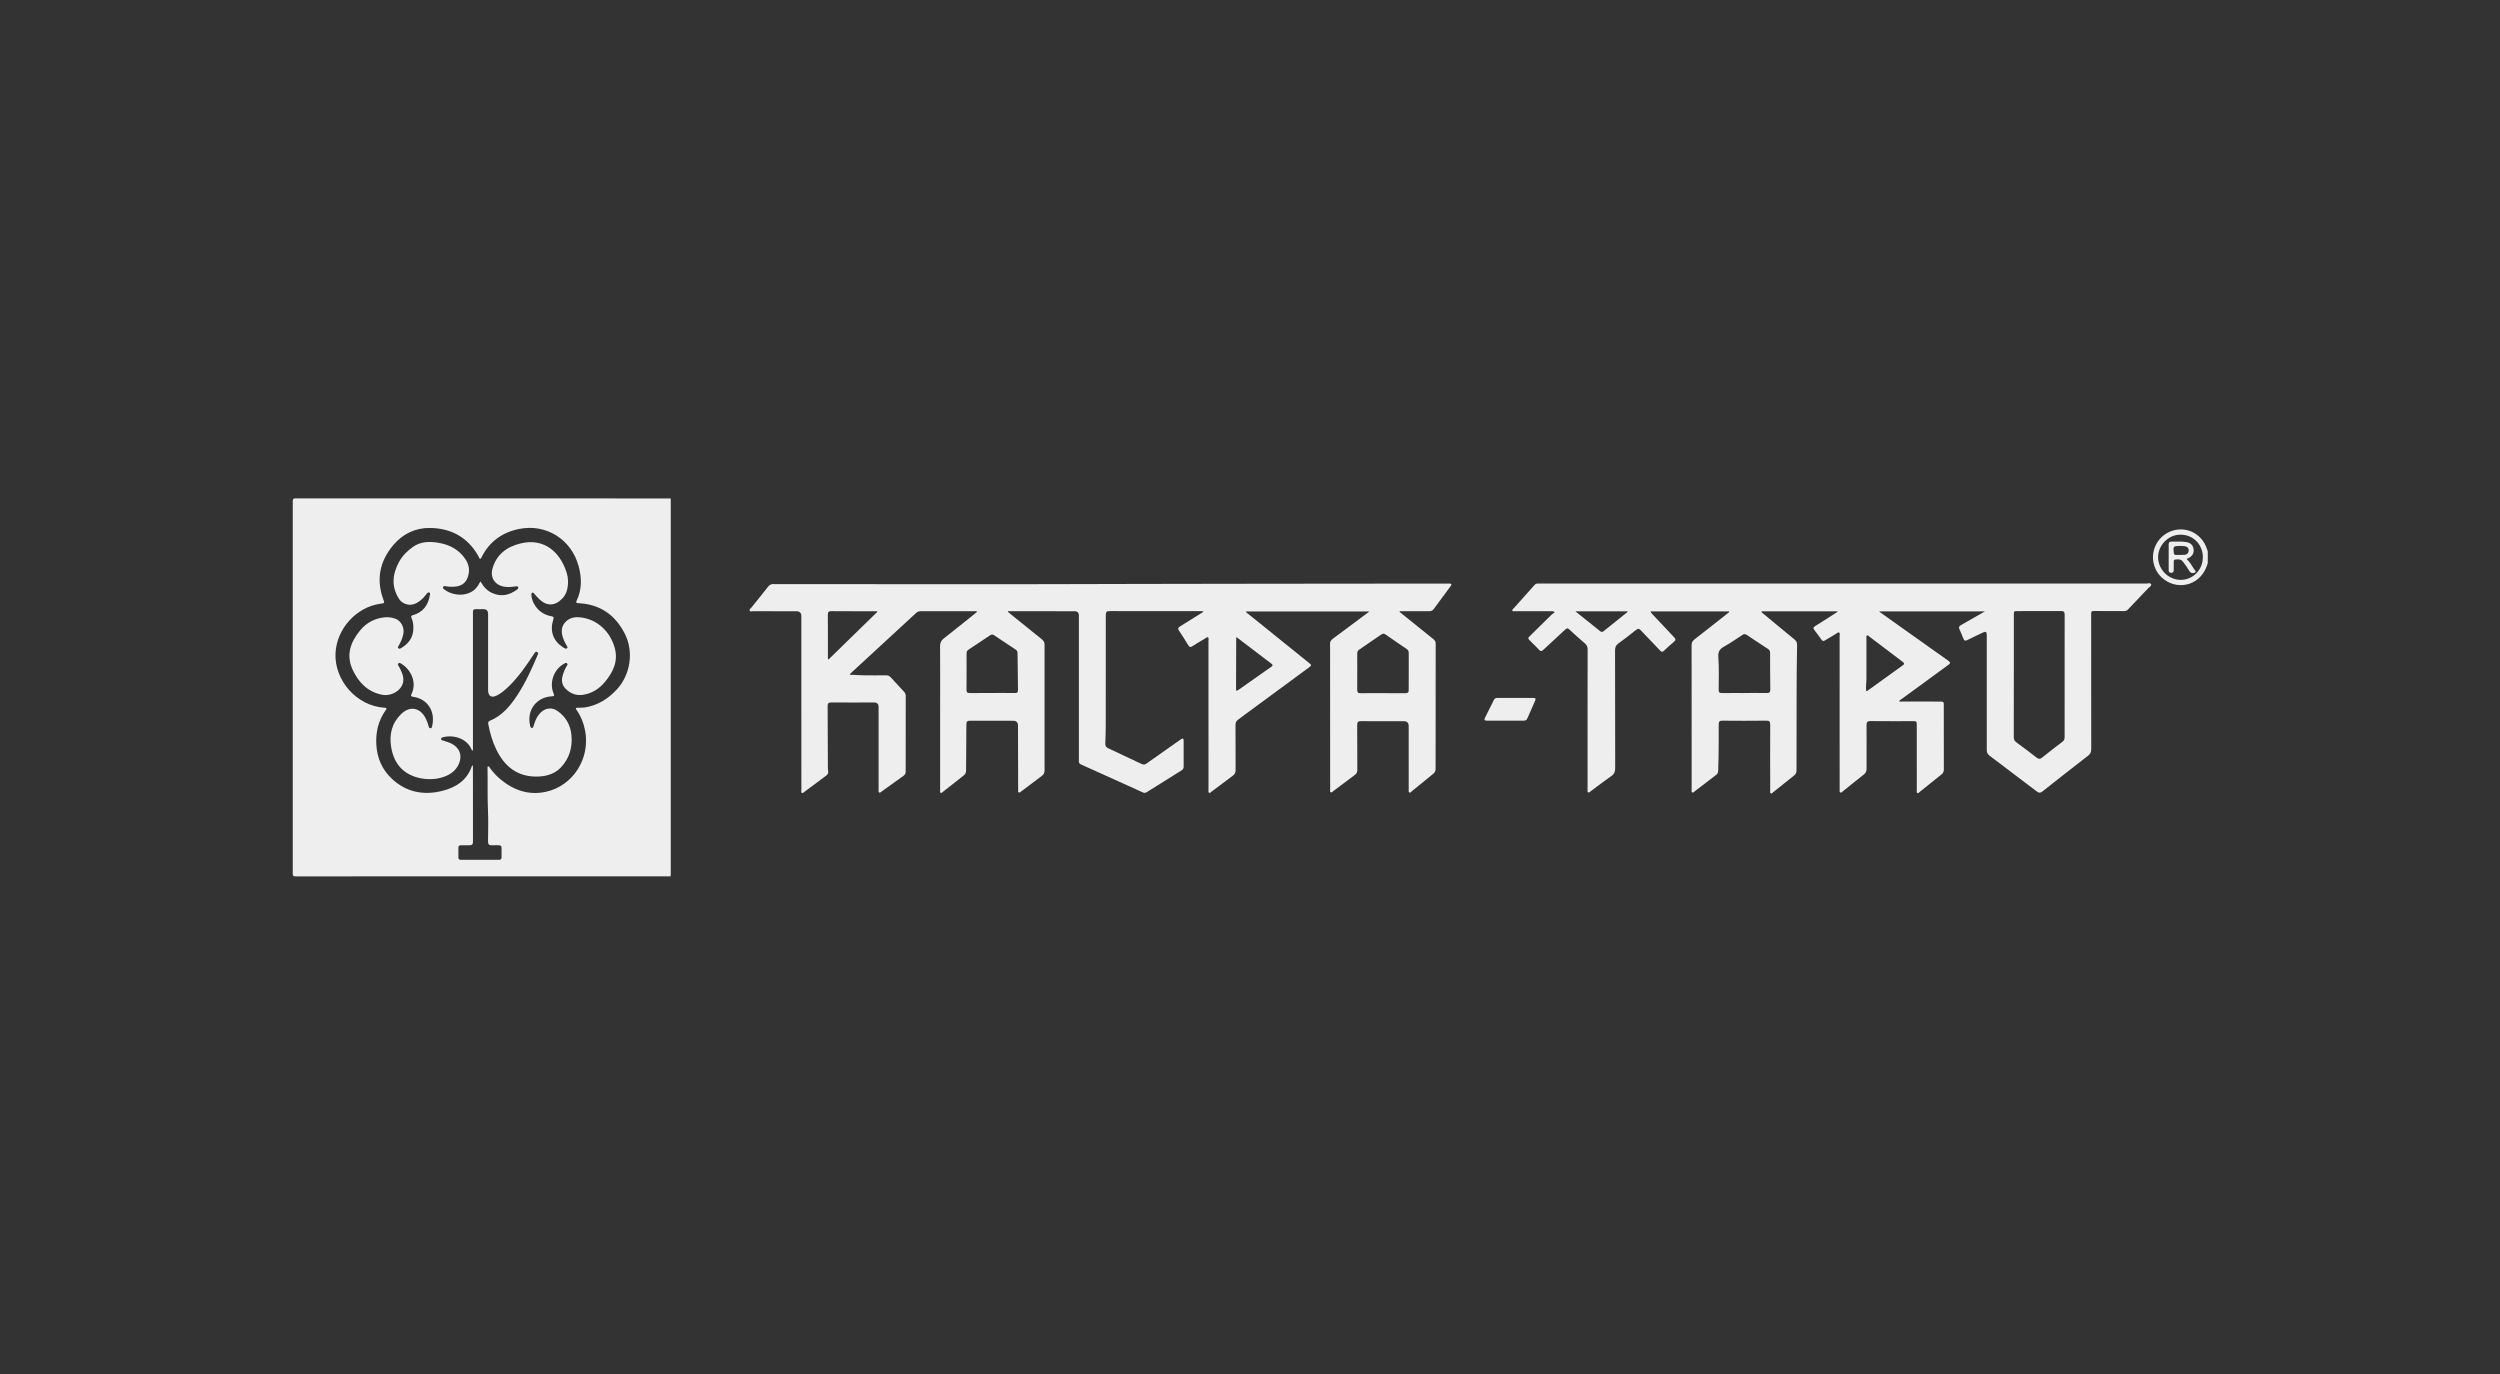 <svg width="231" height="127" viewBox="0 0 231 127" fill="none" xmlns="http://www.w3.org/2000/svg">
<rect x="0" y="0" width="231" height="127" fill="#333333" stroke="none"/>
<g clip-path="url(#clip0_503_3680)">
<g clip-path="url(#clip1_503_3680)">
<path d="M61.972 46.056C61.975 46.177 61.979 46.299 61.979 46.421C61.979 57.816 61.979 69.212 61.979 80.607C61.979 80.729 61.975 80.851 61.972 80.972C50.418 80.972 38.864 80.972 27.309 80.977C27.098 80.977 27.05 80.93 27.051 80.719C27.057 69.249 27.057 57.779 27.051 46.309C27.051 46.098 27.098 46.05 27.309 46.051C38.864 46.057 50.418 46.056 61.972 46.056V46.056ZM43.641 70.709C43.723 70.781 43.699 70.851 43.699 70.911C43.7 72.017 43.7 73.123 43.7 74.228C43.7 75.409 43.695 76.589 43.702 77.77C43.704 78.011 43.615 78.112 43.373 78.102C43.121 78.092 42.867 78.104 42.614 78.1C42.443 78.097 42.351 78.159 42.355 78.345C42.36 78.635 42.36 78.926 42.355 79.216C42.352 79.386 42.432 79.447 42.595 79.447C43.766 79.445 44.937 79.445 46.108 79.447C46.275 79.447 46.346 79.372 46.344 79.209C46.342 78.928 46.339 78.647 46.346 78.366C46.349 78.172 46.26 78.095 46.073 78.1C45.867 78.106 45.66 78.091 45.455 78.103C45.191 78.119 45.091 78.018 45.093 77.746C45.105 76.771 45.131 75.795 45.087 74.823C45.031 73.558 45.072 72.294 45.048 71.03C45.047 70.959 45.016 70.856 45.091 70.824C45.195 70.78 45.225 70.9 45.27 70.961C45.55 71.338 45.859 71.688 46.22 71.99C47.452 73.019 48.846 73.512 50.446 73.16C52.955 72.609 54.555 70.079 54.064 67.508C53.933 66.826 53.687 66.196 53.293 65.624C53.254 65.566 53.17 65.501 53.229 65.429C53.26 65.392 53.35 65.397 53.414 65.395C53.638 65.39 53.862 65.398 54.086 65.36C55.252 65.16 56.194 64.573 56.987 63.714C58.257 62.34 58.58 60.223 57.731 58.555C56.845 56.814 55.438 55.83 53.457 55.736C53.279 55.727 53.183 55.704 53.283 55.494C53.781 54.459 53.756 53.387 53.465 52.312C52.792 49.825 50.452 48.359 47.935 48.881C46.407 49.198 45.231 50.038 44.511 51.458C44.478 51.522 44.464 51.622 44.382 51.626C44.277 51.631 44.274 51.513 44.231 51.446C44.202 51.398 44.183 51.344 44.154 51.296C43.163 49.609 41.639 48.806 39.732 48.783C38.376 48.767 37.206 49.332 36.328 50.379C35.091 51.858 34.746 53.528 35.41 55.366C35.543 55.735 35.559 55.73 35.162 55.782C32.937 56.08 31.102 58.099 31.001 60.358C30.888 62.893 32.974 65.227 35.504 65.392C35.649 65.402 35.796 65.399 35.647 65.607C34.969 66.552 34.712 67.621 34.769 68.767C34.833 70.028 35.308 71.129 36.236 71.983C37.553 73.197 39.132 73.506 40.84 73.084C42.115 72.769 43.154 72.114 43.603 70.781C43.612 70.755 43.628 70.733 43.641 70.71V70.709Z" fill="#EEEEEE"/>
<path d="M204 52.016C203.813 52.675 203.484 53.235 202.907 53.633C201.426 54.654 199.331 53.778 198.983 51.989C198.722 50.644 199.548 49.339 200.876 48.998C202.181 48.664 203.485 49.398 203.915 50.709C203.941 50.789 203.971 50.868 203.999 50.947V52.016H204ZM203.54 51.508C203.578 50.558 202.863 49.429 201.51 49.403C200.37 49.381 199.403 50.373 199.408 51.494C199.414 52.619 200.364 53.575 201.482 53.58C202.621 53.586 203.539 52.661 203.541 51.508H203.54Z" fill="#EEEEEE"/>
<path d="M93.13 56.535C93.343 56.71 93.556 56.886 93.771 57.06C94.602 57.731 95.43 58.406 96.266 59.069C96.445 59.211 96.518 59.364 96.517 59.592C96.511 63.453 96.511 67.314 96.517 71.174C96.517 71.404 96.45 71.557 96.265 71.693C95.631 72.159 95.008 72.64 94.378 73.112C94.307 73.165 94.237 73.27 94.139 73.222C94.041 73.174 94.078 73.055 94.078 72.965C94.072 70.988 94.067 69.011 94.062 67.034C94.062 66.744 93.912 66.599 93.614 66.599C92.293 66.599 90.972 66.605 89.65 66.594C89.386 66.591 89.293 66.665 89.293 66.94C89.293 68.354 89.269 69.768 89.265 71.182C89.264 71.391 89.202 71.531 89.038 71.659C88.401 72.152 87.773 72.657 87.139 73.154C87.076 73.204 87.012 73.295 86.925 73.26C86.827 73.222 86.868 73.113 86.868 73.034C86.866 70.598 86.867 68.162 86.868 65.726C86.868 63.721 86.876 61.715 86.864 59.71C86.863 59.4 86.952 59.192 87.2 58.999C88.154 58.257 89.091 57.493 90.035 56.738C90.121 56.669 90.202 56.596 90.291 56.52C90.205 56.444 90.117 56.476 90.038 56.476C88.389 56.475 86.74 56.478 85.091 56.476C84.924 56.476 84.789 56.509 84.659 56.629C82.637 58.499 80.61 60.363 78.585 62.23C78.56 62.253 78.545 62.285 78.504 62.342C78.97 62.363 79.405 62.392 79.841 62.399C80.515 62.408 81.19 62.407 81.865 62.398C82.049 62.396 82.185 62.454 82.307 62.589C82.716 63.041 83.13 63.487 83.546 63.931C83.65 64.042 83.691 64.162 83.69 64.311C83.686 66.635 83.684 68.959 83.685 71.283C83.685 71.459 83.627 71.582 83.482 71.684C82.809 72.162 82.143 72.648 81.473 73.128C81.4 73.18 81.324 73.283 81.23 73.226C81.143 73.173 81.183 73.053 81.183 72.964C81.182 70.415 81.182 67.866 81.182 65.317C81.182 65.045 81.042 64.909 80.763 64.909C79.451 64.91 78.139 64.918 76.827 64.907C76.559 64.905 76.47 64.983 76.473 65.256C76.488 67.158 76.489 69.06 76.496 70.963C76.496 71.065 76.507 71.168 76.524 71.269C76.552 71.45 76.478 71.566 76.334 71.671C75.669 72.159 75.011 72.656 74.349 73.148C74.276 73.202 74.204 73.308 74.111 73.27C73.992 73.222 74.047 73.088 74.047 72.993C74.044 70.238 74.045 67.483 74.045 64.729C74.045 62.133 74.045 59.537 74.045 56.942C74.045 56.633 73.895 56.479 73.596 56.479C72.256 56.479 70.916 56.48 69.575 56.477C69.47 56.477 69.32 56.535 69.269 56.418C69.22 56.306 69.359 56.227 69.426 56.143C69.935 55.505 70.454 54.877 70.953 54.233C71.108 54.032 71.279 53.939 71.526 53.971C71.572 53.978 71.619 53.973 71.666 53.973C82.686 53.971 93.706 53.999 104.726 53.957C110.516 53.935 116.306 53.949 122.096 53.932C125.994 53.92 129.893 53.924 133.791 53.922C133.837 53.922 133.885 53.923 133.931 53.922C134.146 53.918 134.151 54.008 134.04 54.157C133.695 54.624 133.351 55.092 133.006 55.56C132.833 55.794 132.655 56.023 132.489 56.262C132.382 56.416 132.25 56.475 132.063 56.474C131.201 56.468 130.339 56.474 129.477 56.477C129.425 56.477 129.365 56.454 129.303 56.526C129.762 56.896 130.219 57.264 130.676 57.632C131.267 58.109 131.855 58.588 132.45 59.058C132.597 59.174 132.658 59.302 132.658 59.488C132.652 63.34 132.649 67.191 132.649 71.042C132.649 71.239 132.581 71.377 132.43 71.499C131.773 72.029 131.125 72.568 130.469 73.098C130.396 73.157 130.326 73.285 130.213 73.218C130.126 73.166 130.165 73.046 130.165 72.955C130.163 70.997 130.164 69.038 130.163 67.08C130.163 66.787 130.012 66.64 129.71 66.639C128.399 66.639 127.086 66.646 125.775 66.634C125.495 66.631 125.402 66.707 125.405 66.997C125.419 68.374 125.408 69.752 125.415 71.129C125.416 71.336 125.359 71.478 125.188 71.603C124.524 72.091 123.869 72.593 123.209 73.087C123.136 73.141 123.065 73.248 122.972 73.21C122.851 73.163 122.907 73.029 122.907 72.934C122.903 69.036 122.901 65.138 122.9 61.24C122.9 60.668 122.909 60.096 122.896 59.525C122.891 59.305 122.963 59.162 123.14 59.031C124.219 58.237 125.29 57.432 126.364 56.63C126.408 56.598 126.449 56.562 126.529 56.498H115.126C115.145 56.614 115.248 56.654 115.322 56.712C117.181 58.213 119.042 59.712 120.901 61.211C121.221 61.469 121.222 61.471 120.891 61.715C118.734 63.305 116.578 64.896 114.416 66.48C114.229 66.617 114.159 66.763 114.161 66.993C114.17 68.38 114.161 69.767 114.17 71.154C114.172 71.385 114.097 71.538 113.913 71.673C113.256 72.156 112.609 72.651 111.956 73.139C111.885 73.192 111.815 73.3 111.719 73.253C111.62 73.205 111.666 73.084 111.666 72.996C111.664 71.197 111.664 69.398 111.664 67.599C111.664 64.797 111.664 61.995 111.663 59.193C111.663 59.093 111.71 58.955 111.622 58.901C111.515 58.835 111.42 58.96 111.328 59.014C110.931 59.245 110.536 59.478 110.149 59.724C109.991 59.824 109.904 59.793 109.81 59.642C109.526 59.179 109.24 58.716 108.937 58.266C108.804 58.068 108.869 57.981 109.046 57.874C109.764 57.434 110.475 56.983 111.202 56.528C111.12 56.44 111.033 56.472 110.958 56.472C108.147 56.47 105.336 56.474 102.525 56.465C102.252 56.465 102.175 56.552 102.176 56.819C102.18 60.212 102.177 63.604 102.171 66.996C102.17 67.566 102.155 68.138 102.129 68.708C102.12 68.928 102.198 69.047 102.397 69.138C103.435 69.617 104.469 70.103 105.499 70.598C105.685 70.686 105.813 70.639 105.96 70.534C106.885 69.878 107.814 69.227 108.74 68.575C108.863 68.489 108.988 68.406 109.109 68.317C109.302 68.172 109.369 68.244 109.369 68.458C109.367 69.255 109.366 70.051 109.369 70.848C109.37 71.008 109.298 71.106 109.168 71.188C108.094 71.856 107.021 72.527 105.95 73.2C105.835 73.272 105.732 73.278 105.609 73.222C103.697 72.356 101.785 71.492 99.872 70.63C99.745 70.572 99.683 70.487 99.689 70.347C99.692 70.254 99.689 70.16 99.689 70.066C99.689 65.672 99.689 61.277 99.689 56.883C99.689 56.614 99.556 56.48 99.291 56.479C97.342 56.478 95.393 56.477 93.444 56.475C93.345 56.475 93.246 56.475 93.147 56.475C93.14 56.496 93.134 56.516 93.127 56.537L93.13 56.535ZM127.755 64.048C128.457 64.048 129.159 64.044 129.861 64.051C130.069 64.053 130.166 63.997 130.164 63.767C130.157 62.625 130.162 61.483 130.168 60.342C130.169 60.177 130.119 60.062 129.978 59.967C129.326 59.528 128.677 59.085 128.035 58.632C127.876 58.519 127.764 58.532 127.612 58.639C126.946 59.107 126.273 59.566 125.599 60.021C125.459 60.115 125.407 60.228 125.408 60.394C125.414 61.508 125.417 62.621 125.406 63.735C125.404 63.987 125.496 64.056 125.734 64.052C126.408 64.04 127.081 64.048 127.755 64.048V64.048ZM91.669 64.035V64.031C92.371 64.031 93.073 64.024 93.775 64.035C93.997 64.038 94.067 63.963 94.063 63.744C94.042 62.612 94.032 61.48 94.021 60.349C94.02 60.205 93.972 60.103 93.849 60.023C93.184 59.586 92.521 59.146 91.862 58.701C91.725 58.608 91.615 58.611 91.481 58.702C90.822 59.147 90.16 59.588 89.495 60.025C89.364 60.111 89.311 60.215 89.311 60.372C89.314 61.495 89.316 62.618 89.304 63.741C89.302 63.983 89.398 64.042 89.62 64.038C90.303 64.028 90.986 64.034 91.669 64.034L91.669 64.035ZM81.077 56.524C80.987 56.454 80.909 56.479 80.838 56.478C79.499 56.476 78.161 56.484 76.823 56.471C76.559 56.469 76.49 56.554 76.492 56.808C76.504 58.1 76.497 59.392 76.499 60.683C76.499 60.763 76.47 60.85 76.547 60.946C78.059 59.471 79.566 57.999 81.077 56.524V56.524ZM114.266 58.878C114.235 58.919 114.225 58.927 114.225 58.934C114.219 60.515 114.213 62.096 114.211 63.677C114.211 63.881 114.308 63.831 114.42 63.753C115.437 63.036 116.455 62.319 117.475 61.607C117.637 61.494 117.609 61.419 117.468 61.316C117.203 61.124 116.946 60.921 116.686 60.723C115.883 60.111 115.08 59.498 114.266 58.878V58.878Z" fill="#EEEEEE"/>
<path d="M159.791 56.494H152.511C152.555 56.647 152.661 56.728 152.748 56.822C153.394 57.513 154.038 58.205 154.693 58.889C154.843 59.046 154.859 59.144 154.679 59.293C154.362 59.555 154.059 59.836 153.763 60.122C153.621 60.259 153.527 60.251 153.395 60.111C152.803 59.485 152.198 58.87 151.61 58.241C151.457 58.077 151.355 58.058 151.172 58.205C150.64 58.634 150.096 59.05 149.543 59.452C149.314 59.618 149.231 59.802 149.231 60.085C149.24 63.712 149.233 67.338 149.244 70.965C149.245 71.297 149.161 71.517 148.879 71.712C148.239 72.154 147.627 72.635 147 73.096C146.923 73.152 146.847 73.275 146.737 73.209C146.654 73.158 146.692 73.036 146.692 72.945C146.691 70.415 146.691 67.886 146.691 65.356C146.691 63.575 146.687 61.795 146.696 60.015C146.698 59.777 146.63 59.611 146.45 59.456C145.96 59.035 145.479 58.603 145.005 58.163C144.865 58.032 144.781 58.027 144.639 58.161C143.963 58.796 143.272 59.414 142.596 60.049C142.444 60.193 142.351 60.197 142.21 60.043C141.955 59.768 141.682 59.511 141.418 59.245C141.153 58.978 141.152 58.975 141.411 58.719C142.05 58.087 142.69 57.455 143.334 56.826C143.426 56.735 143.542 56.667 143.665 56.575C143.513 56.445 143.408 56.477 143.315 56.477C142.209 56.474 141.104 56.476 139.998 56.473C139.91 56.473 139.785 56.521 139.742 56.422C139.701 56.324 139.818 56.262 139.877 56.196C140.512 55.482 141.152 54.773 141.787 54.058C141.876 53.958 141.976 53.913 142.107 53.917C142.21 53.921 142.313 53.917 142.416 53.917C161.044 53.917 179.673 53.917 198.301 53.921C198.461 53.921 198.695 53.828 198.765 53.99C198.826 54.129 198.603 54.236 198.498 54.347C197.875 55.009 197.243 55.661 196.62 56.323C196.503 56.449 196.368 56.467 196.214 56.466C195.343 56.462 194.471 56.459 193.6 56.458C193.225 56.457 193.224 56.459 193.224 56.83C193.224 60.962 193.221 65.095 193.23 69.227C193.23 69.502 193.141 69.671 192.927 69.837C191.519 70.925 190.117 72.022 188.723 73.129C188.519 73.291 188.39 73.275 188.195 73.126C186.744 72.016 185.287 70.913 183.826 69.816C183.64 69.676 183.578 69.517 183.578 69.291C183.581 65.74 183.578 62.188 183.576 58.636C183.576 58.397 183.469 58.328 183.256 58.431C182.766 58.666 182.272 58.893 181.788 59.139C181.588 59.24 181.487 59.206 181.41 58.994C181.304 58.704 181.181 58.419 181.05 58.14C180.962 57.952 181.024 57.854 181.192 57.759C181.91 57.356 182.623 56.944 183.41 56.494H173.614C174.086 56.832 174.514 57.139 174.944 57.445C176.639 58.651 178.333 59.859 180.032 61.058C180.254 61.215 180.213 61.3 180.021 61.44C178.587 62.481 177.16 63.528 175.731 64.575C175.643 64.639 175.538 64.685 175.477 64.793C175.577 64.853 175.681 64.823 175.779 64.823C176.931 64.826 178.084 64.824 179.237 64.825C179.592 64.825 179.607 64.84 179.607 65.185C179.608 67.153 179.605 69.12 179.611 71.088C179.612 71.295 179.549 71.436 179.385 71.565C178.716 72.093 178.055 72.632 177.39 73.165C177.321 73.22 177.255 73.331 177.154 73.27C177.079 73.224 177.111 73.115 177.111 73.033C177.11 71.037 177.11 69.041 177.11 67.046C177.11 66.636 177.109 66.635 176.714 66.635C175.421 66.635 174.128 66.642 172.835 66.628C172.55 66.626 172.468 66.712 172.47 66.996C172.481 68.336 172.464 69.676 172.472 71.016C172.474 71.268 172.39 71.432 172.194 71.584C171.551 72.085 170.921 72.603 170.284 73.112C170.215 73.168 170.147 73.274 170.048 73.225C169.951 73.178 169.984 73.058 169.984 72.969C169.982 71.572 169.982 70.176 169.982 68.78C169.982 65.444 169.982 62.108 169.981 58.772C169.981 58.663 170.034 58.517 169.936 58.454C169.83 58.385 169.735 58.514 169.642 58.568C169.3 58.764 168.961 58.963 168.628 59.172C168.486 59.261 168.396 59.24 168.302 59.105C168.092 58.806 167.879 58.508 167.652 58.222C167.521 58.056 167.536 57.965 167.721 57.851C168.382 57.442 169.033 57.017 169.687 56.597C169.724 56.574 169.755 56.544 169.831 56.485H162.761C162.749 56.607 162.854 56.642 162.919 56.696C163.877 57.492 164.833 58.291 165.802 59.075C165.992 59.229 166.057 59.393 166.052 59.628C165.98 62.784 166.019 65.942 166.002 69.099C165.998 69.801 165.993 70.504 165.997 71.206C165.998 71.404 165.923 71.539 165.77 71.659C165.122 72.169 164.482 72.689 163.838 73.202C163.775 73.252 163.71 73.348 163.624 73.308C163.521 73.26 163.568 73.141 163.568 73.053C163.563 71.02 163.556 68.987 163.567 66.953C163.568 66.669 163.489 66.586 163.203 66.589C161.854 66.604 160.504 66.603 159.156 66.59C158.882 66.587 158.806 66.671 158.808 66.94C158.817 67.933 158.806 68.926 158.795 69.919C158.791 70.359 158.764 70.799 158.759 71.238C158.757 71.407 158.686 71.516 158.557 71.614C157.908 72.107 157.264 72.606 156.614 73.099C156.538 73.157 156.461 73.279 156.353 73.214C156.269 73.164 156.308 73.041 156.308 72.951C156.307 70.458 156.307 67.966 156.307 65.473C156.307 63.524 156.311 61.575 156.303 59.626C156.302 59.386 156.377 59.23 156.567 59.083C157.598 58.286 158.617 57.476 159.64 56.67C159.696 56.626 159.765 56.592 159.793 56.494L159.791 56.494ZM186.078 62.463C186.078 64.346 186.081 66.229 186.074 68.111C186.074 68.318 186.13 68.457 186.302 68.583C186.937 69.047 187.565 69.522 188.186 70.005C188.361 70.141 188.487 70.163 188.673 70.014C189.3 69.508 189.938 69.017 190.58 68.53C190.734 68.413 190.771 68.275 190.771 68.094C190.768 64.328 190.766 60.563 190.774 56.797C190.774 56.539 190.698 56.459 190.44 56.461C189.11 56.471 187.78 56.465 186.449 56.466C186.081 56.466 186.079 56.467 186.079 56.842C186.079 58.715 186.079 60.589 186.079 62.462L186.078 62.463ZM161.165 64.037V64.032C161.858 64.032 162.551 64.021 163.243 64.037C163.509 64.044 163.579 63.945 163.576 63.696C163.56 62.573 163.557 61.449 163.558 60.326C163.558 60.157 163.501 60.05 163.359 59.958C162.707 59.535 162.057 59.11 161.415 58.672C161.256 58.564 161.141 58.574 160.988 58.675C160.433 59.041 159.885 59.42 159.306 59.743C158.904 59.968 158.739 60.206 158.774 60.705C158.846 61.712 158.811 62.725 158.807 63.736C158.806 63.971 158.885 64.045 159.115 64.041C159.798 64.03 160.481 64.037 161.165 64.037H161.165ZM172.441 63.877C172.501 63.849 172.537 63.838 172.566 63.817C173.653 63.035 174.738 62.249 175.826 61.47C176.034 61.321 175.919 61.237 175.786 61.137C174.771 60.369 173.756 59.598 172.74 58.831C172.671 58.779 172.602 58.663 172.504 58.724C172.419 58.777 172.46 58.897 172.459 58.988C172.457 60.243 172.457 61.498 172.458 62.753C172.458 63.116 172.377 63.478 172.44 63.878L172.441 63.877ZM145.562 56.486C146.365 57.128 147.118 57.727 147.868 58.331C148.004 58.44 148.099 58.381 148.211 58.291C148.889 57.744 149.571 57.203 150.249 56.657C150.302 56.615 150.39 56.595 150.382 56.486H145.562V56.486Z" fill="#EEEEEE"/>
<path d="M139.082 66.588C138.521 66.588 137.961 66.584 137.399 66.59C137.175 66.591 137.109 66.522 137.219 66.307C137.492 65.775 137.759 65.24 138.022 64.702C138.091 64.561 138.182 64.488 138.346 64.488C139.458 64.492 140.571 64.492 141.683 64.489C141.888 64.489 141.929 64.565 141.847 64.746C141.601 65.292 141.358 65.838 141.123 66.388C141.051 66.558 140.928 66.59 140.765 66.589C140.204 66.585 139.643 66.587 139.082 66.587V66.588Z" fill="#EEEEEE"/>
<path d="M44.406 53.731C44.671 54.223 45.011 54.593 45.507 54.808C46.336 55.168 47.079 54.989 47.775 54.475C47.85 54.419 47.931 54.35 47.873 54.241C47.824 54.148 47.732 54.168 47.647 54.181C47.314 54.232 46.983 54.263 46.643 54.218C45.777 54.103 45.272 53.41 45.498 52.571C45.855 51.245 46.802 50.536 48.079 50.218C50.258 49.675 51.738 50.992 52.35 52.883C52.515 53.391 52.532 53.915 52.414 54.437C52.339 54.772 52.188 55.073 51.945 55.32C51.263 56.011 50.52 56.025 49.819 55.356C49.657 55.202 49.516 55.025 49.364 54.859C49.314 54.805 49.267 54.729 49.18 54.765C49.097 54.798 49.1 54.885 49.1 54.96C49.1 55.025 49.103 55.091 49.115 55.156C49.282 56.045 50.001 56.775 50.897 56.928C51.141 56.97 51.199 57.013 51.117 57.272C50.785 58.323 51.113 59.213 52.021 59.812C52.076 59.848 52.131 59.884 52.191 59.911C52.261 59.941 52.339 59.955 52.401 59.892C52.47 59.821 52.422 59.751 52.384 59.688C52.204 59.401 52.063 59.096 51.972 58.768C51.811 58.185 51.942 57.685 52.426 57.313C52.788 57.035 53.232 56.996 53.66 57.047C55.169 57.227 56.366 58.321 56.796 59.847C57.146 61.087 56.658 62.089 55.904 63.001C55.383 63.63 54.721 64.064 53.893 64.197C53.239 64.302 52.687 64.084 52.24 63.617C51.932 63.296 51.863 62.893 51.978 62.465C52.062 62.157 52.174 61.86 52.34 61.584C52.389 61.502 52.49 61.406 52.404 61.306C52.304 61.193 52.194 61.29 52.101 61.341C51.174 61.852 50.731 63.091 51.148 64.063C51.255 64.311 51.192 64.329 50.964 64.342C49.541 64.427 48.648 65.653 48.984 67.04C49.008 67.14 49.016 67.264 49.151 67.263C49.268 67.262 49.283 67.146 49.309 67.058C49.443 66.593 49.624 66.156 49.987 65.816C50.429 65.402 51.006 65.342 51.504 65.687C52.284 66.227 52.713 66.992 52.801 67.923C52.909 69.057 52.614 70.085 51.816 70.923C51.269 71.496 50.542 71.714 49.78 71.749C47.881 71.84 46.632 70.87 45.842 69.222C45.497 68.501 45.273 67.736 45.124 66.95C45.097 66.803 45.081 66.675 45.258 66.602C46.434 66.117 47.188 65.179 47.852 64.154C48.594 63.01 49.147 61.768 49.679 60.517C49.719 60.423 49.779 60.33 49.643 60.254C49.499 60.174 49.444 60.268 49.378 60.367C48.655 61.462 47.925 62.552 46.966 63.464C46.646 63.768 46.314 64.058 45.918 64.258C45.404 64.517 45.101 64.329 45.1 63.749C45.097 61.406 45.099 59.064 45.099 56.721C45.099 56.431 44.954 56.285 44.666 56.285C44.441 56.285 44.215 56.294 43.991 56.283C43.769 56.273 43.682 56.371 43.699 56.585C43.706 56.678 43.7 56.772 43.7 56.866C43.7 60.923 43.7 64.98 43.7 69.037V69.346C43.574 69.343 43.571 69.249 43.544 69.19C43.115 68.251 41.939 67.867 40.951 68.115C40.86 68.138 40.753 68.17 40.756 68.284C40.758 68.403 40.877 68.406 40.964 68.435C41.177 68.506 41.396 68.564 41.601 68.655C42.518 69.063 42.788 69.877 42.308 70.765C42.115 71.123 41.822 71.382 41.472 71.575C40.215 72.269 38.289 72.089 37.213 71.135C36.572 70.567 36.258 69.796 36.133 68.962C35.963 67.824 36.215 66.802 37.066 65.978C37.864 65.204 38.806 65.363 39.322 66.353C39.448 66.596 39.54 66.851 39.609 67.114C39.631 67.197 39.658 67.286 39.763 67.29C39.888 67.294 39.908 67.196 39.93 67.102C40.268 65.664 39.434 64.552 38.178 64.386C37.998 64.362 37.932 64.316 38.027 64.12C38.549 63.038 37.95 61.87 37.127 61.36C37.036 61.303 36.925 61.202 36.822 61.29C36.695 61.401 36.822 61.514 36.875 61.613C37.105 62.037 37.32 62.476 37.257 62.969C37.157 63.764 36.188 64.369 35.303 64.194C33.986 63.934 33.154 63.081 32.599 61.914C31.944 60.535 32.381 59.34 33.274 58.251C33.849 57.55 34.604 57.138 35.518 57.044C35.877 57.007 36.232 57.05 36.566 57.182C37.067 57.381 37.374 57.992 37.273 58.552C37.203 58.945 37.04 59.302 36.848 59.647C36.806 59.723 36.708 59.803 36.804 59.896C36.886 59.975 36.983 59.932 37.064 59.884C37.706 59.506 38.134 58.981 38.188 58.209C38.215 57.832 38.186 57.458 38.028 57.108C37.954 56.946 37.99 56.88 38.165 56.833C39.111 56.575 39.568 55.897 39.726 54.972C39.741 54.887 39.761 54.796 39.664 54.751C39.569 54.707 39.502 54.774 39.448 54.84C39.271 55.058 39.098 55.282 38.877 55.458C38.447 55.8 37.986 56.016 37.425 55.786C37.203 55.696 37.018 55.564 36.884 55.358C36.134 54.205 36.255 53.049 36.881 51.902C37.181 51.351 37.624 50.918 38.132 50.551C38.866 50.02 39.698 50.015 40.531 50.157C41.565 50.332 42.445 50.801 43.032 51.713C43.289 52.113 43.392 52.55 43.303 53.027C43.161 53.783 42.724 54.174 41.954 54.211C41.711 54.223 41.468 54.222 41.226 54.175C41.123 54.156 40.982 54.112 40.934 54.254C40.895 54.371 41.011 54.432 41.092 54.493C42.004 55.168 43.702 55.202 44.319 53.837C44.33 53.813 44.353 53.794 44.406 53.729V53.731Z" fill="#EEEEEE"/>
<path d="M202.042 51.648C202.34 51.923 202.529 52.257 202.729 52.581C202.788 52.677 202.972 52.808 202.82 52.899C202.689 52.976 202.465 52.993 202.336 52.814C202.22 52.655 202.121 52.484 202.009 52.322C201.903 52.168 201.797 52.014 201.678 51.87C201.488 51.641 201.224 51.679 200.973 51.704C200.851 51.717 200.855 51.833 200.854 51.927C200.851 52.17 200.851 52.414 200.851 52.658C200.851 52.817 200.816 52.929 200.618 52.928C200.422 52.928 200.386 52.821 200.386 52.658C200.388 51.881 200.39 51.103 200.385 50.325C200.383 50.141 200.441 50.039 200.639 50.045C201.078 50.058 201.519 50.015 201.958 50.079C202.406 50.145 202.632 50.349 202.69 50.76C202.739 51.115 202.561 51.406 202.187 51.578C202.145 51.597 202.104 51.617 202.042 51.646L202.042 51.648ZM201.434 50.443C200.817 50.449 200.788 50.483 200.853 51.069C200.868 51.203 200.918 51.28 201.058 51.279C201.329 51.275 201.601 51.285 201.871 51.261C202.092 51.241 202.229 51.098 202.236 50.869C202.242 50.634 202.096 50.507 201.881 50.468C201.735 50.442 201.583 50.45 201.434 50.442V50.443Z" fill="#EEEEEE"/>
</g>
</g>
<defs>
<clipPath id="clip0_503_3680">
<rect width="231" height="127" fill="white"/>
</clipPath>
<clipPath id="clip1_503_3680">
<rect width="177" height="34.978" fill="white" transform="translate(27 46)"/>
</clipPath>
</defs>
</svg>
